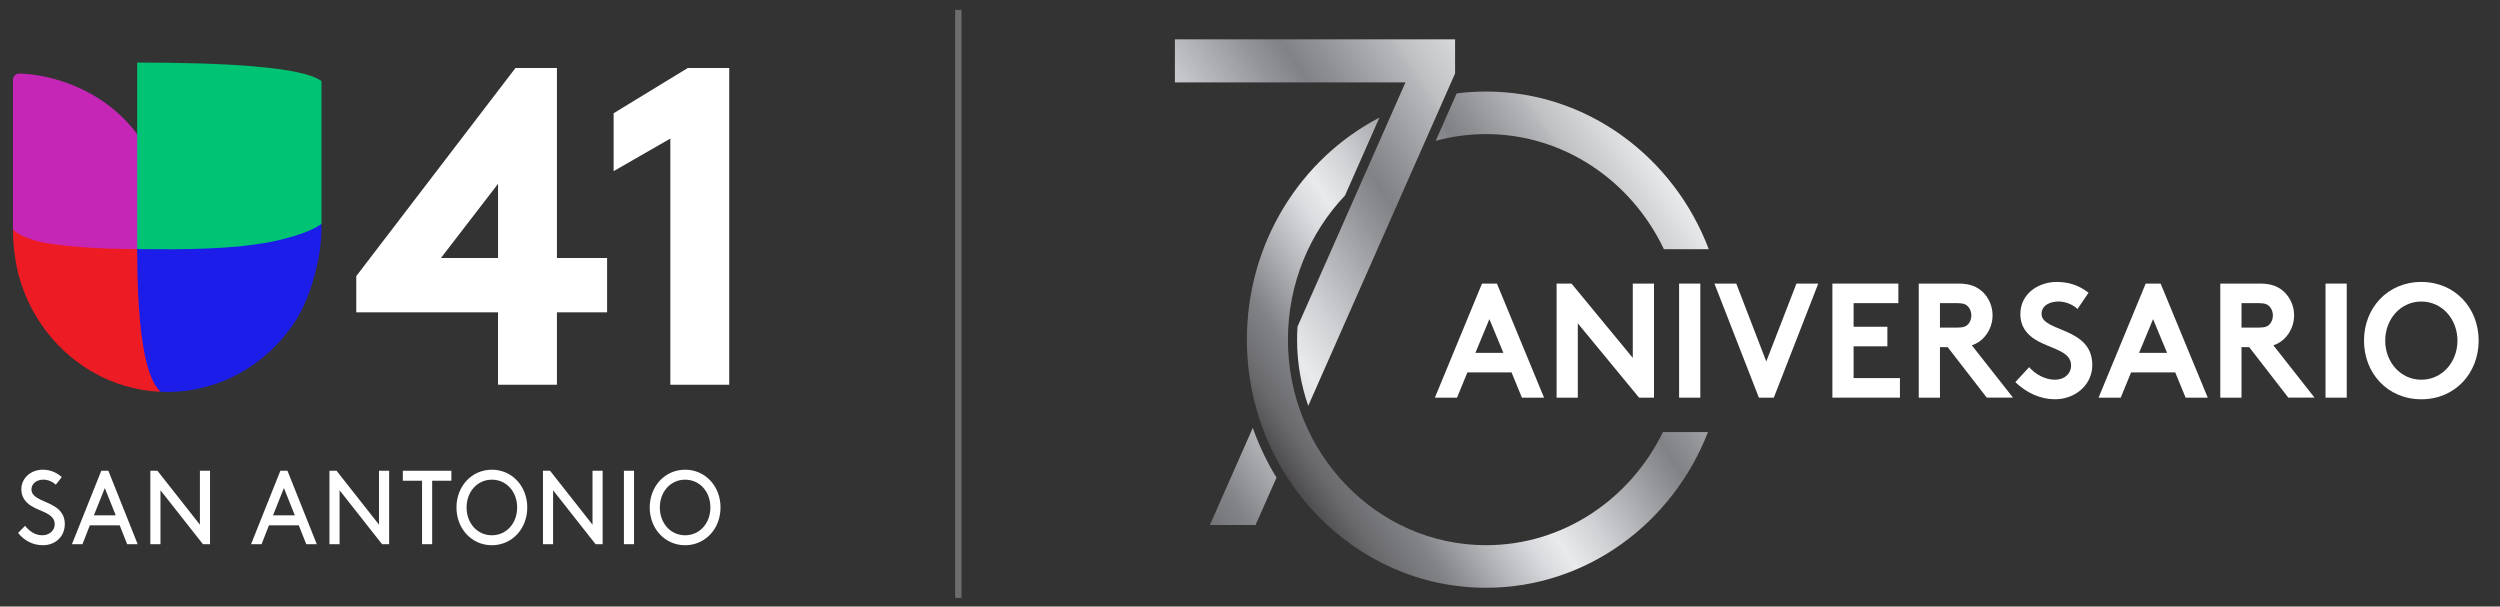 <svg xmlns="http://www.w3.org/2000/svg" xmlns:xlink="http://www.w3.org/1999/xlink" id="Layer_1" viewBox="0 0 1920 465.8"><rect x="0" y="0" width="1920" height="465.8" fill="#333333" stroke="none"/><defs><style>      .st0 {        fill: none;      }      .st1 {        fill: #6d6d6d;      }      .st2 {        fill: url(#linear-gradient1);      }      .st3 {        fill: #00c473;      }      .st4 {        fill: #c626b6;      }      .st5 {        fill: #ed1c24;      }      .st6 {        fill: #fff;      }      .st7 {        fill: #1d1dea;      }      .st8 {        fill: url(#linear-gradient);        fill-rule: evenodd;      }      .st9 {        clip-path: url(#clippath);      }    </style><clipPath id="clippath"><path class="st0" d="M105.36,48.05v54.95C75.85,63.59,30.2,56.53,14.58,56.53c-2.55,0-4.61,2.14-4.61,4.78v114.75c0,12.09,1.68,25.85,4.82,36.88,3.68,12.98,9.39,25.08,16.72,35.88,20.52,30.23,53.85,50.42,91.79,52.1,1.71.07,3.42.11,5.15.11,40.16,0,75.65-20.73,97.08-52.43,7.72-11.44,13.62-26.38,17.25-42,2.69-10.47,4.14-21.48,4.14-32.83t0,0v-.14s0-.01.01-.02V62.32c-14.25-10.98-74.26-14.27-141.56-14.27Z"></path></clipPath><linearGradient id="linear-gradient" x1="810.2" y1="300.17" x2="1168.23" y2="57.37" gradientUnits="userSpaceOnUse"><stop offset="0" stop-color="#4a484b"></stop><stop offset="0" stop-color="#4d4b4e"></stop><stop offset=".06" stop-color="#69696c"></stop><stop offset=".12" stop-color="#7a7b7f"></stop><stop offset=".15" stop-color="#818286"></stop><stop offset=".26" stop-color="#b6b7ba"></stop><stop offset=".34" stop-color="#dadbde"></stop><stop offset=".39" stop-color="#e9eaec"></stop><stop offset=".47" stop-color="#d0d1d4"></stop><stop offset=".63" stop-color="#929397"></stop><stop offset=".68" stop-color="#818286"></stop><stop offset=".73" stop-color="#909194"></stop><stop offset=".84" stop-color="#b7b8bb"></stop><stop offset=".85" stop-color="#bebfc1"></stop><stop offset="1" stop-color="#e9eaec"></stop></linearGradient><linearGradient id="linear-gradient1" x1="987.51" y1="365.14" x2="1295.08" y2="156.56" xlink:href="#linear-gradient"></linearGradient></defs><g><g><path class="st6" d="M427.72,52.21v145.95h38.53v41.7h-38.53v55.6h-45.23v-55.6h-108.87v-27.8l122.27-159.85h31.82ZM382.5,198.16v-56.99l-43.88,56.99h43.88Z"></path><path class="st6" d="M471.28,86.96l56.95-34.75h31.82v243.26h-45.23V106.42l-43.55,25.02v-44.48Z"></path></g><g><path class="st6" d="M19.27,403.84c3.18,4.03,7.69,7.25,13.28,7.25,5.05,0,9.47-3.39,9.47-8.46,0-8.63-11.49-9.59-18.72-14.51-3.88-2.66-6.91-6.53-6.91-12.41,0-8.22,6.99-14.99,16.47-14.99,6.91,0,11.73,3.14,14.6,5.64l-4.59,5.88c-2.95-2.58-6.29-3.87-9.71-3.87-4.5,0-9.01,2.66-9.01,7.57,0,7.18,11.57,8.71,18.56,13.54,3.65,2.49,7.06,6.44,7.06,12.89,0,9.91-7.37,16.36-16.85,16.36-7.46,0-14.21-3.39-19.03-9.43l5.36-5.48Z"></path><path class="st6" d="M91.91,403.43h-22.91l-5.67,14.51h-8.08l22.53-56.4h5.44l22.52,56.4h-8.08l-5.75-14.51ZM72.11,395.78h16.78l-8.39-20.95-8.39,20.95Z"></path><path class="st6" d="M123.24,376.52v41.42h-7.77v-56.4h5.44l32.62,41.42v-41.42h7.77v56.4h-5.43l-32.63-41.42Z"></path><path class="st6" d="M229.46,403.43h-22.91l-5.67,14.51h-8.08l22.53-56.4h5.44l22.52,56.4h-8.08l-5.75-14.51ZM209.66,395.78h16.78l-8.39-20.95-8.39,20.95Z"></path><path class="st6" d="M260.8,376.52v41.42h-7.77v-56.4h5.44l32.62,41.42v-41.42h7.77v56.4h-5.43l-32.63-41.42Z"></path><path class="st6" d="M309.37,361.54h37.28v7.66h-14.75v48.74h-7.77v-48.74h-14.76v-7.66Z"></path><path class="st6" d="M377.75,360.73c15.38,0,27.19,12.57,27.19,29.01s-11.81,29-27.19,29-27.18-12.57-27.18-29,11.81-29.01,27.18-29.01ZM377.75,411.09c11.11,0,19.42-9.11,19.42-21.35s-8.31-21.35-19.42-21.35-19.42,9.18-19.42,21.35,8.31,21.35,19.42,21.35Z"></path><path class="st6" d="M424.77,376.52v41.42h-7.77v-56.4h5.44l32.62,41.42v-41.42h7.77v56.4h-5.43l-32.63-41.42Z"></path><path class="st6" d="M479.17,361.54h7.77v56.4h-7.77v-56.4Z"></path><path class="st6" d="M526.17,360.73c15.38,0,27.19,12.57,27.19,29.01s-11.81,29-27.19,29-27.18-12.57-27.18-29,11.81-29.01,27.18-29.01ZM526.17,411.09c11.11,0,19.42-9.11,19.42-21.35s-8.32-21.35-19.42-21.35-19.42,9.18-19.42,21.35,8.31,21.35,19.42,21.35Z"></path></g><g id="UCI_x5F_Tulip_x5F_Grd_x5F_rgb"><g class="st9"><path class="st4" d="M14.58,56.53c-2.55,0-4.61,2.14-4.61,4.78v114.75c6.01,19.89,69.05,26.12,95.38,15.24l12.69-32.71-12.69-55.59C75.85,63.59,30.2,56.53,14.58,56.53Z"></path><path class="st5" d="M123.05,300.67c-5.26-5.12-17.7-108.54-17.7-109.37-31.2,0-58.23-2.44-71.15-4.87-13.62-2.57-22.67-7.75-24.23-10.36,0,12.09,1.68,25.85,4.82,36.88,3.68,12.98,9.39,25.08,16.72,35.88,20.52,30.23,53.85,50.42,91.79,52.1-.08-.08-.16-.17-.25-.25Z"></path><path class="st3" d="M105.36,48.05v143.25c27.7,26.45,129.75,7.77,141.56-19.51V62.32c-14.25-10.98-74.26-14.27-141.56-14.27Z"></path><path class="st7" d="M246.92,173.62v-1.83c-5.47,4.75-21.24,10.52-39.96,14.19-7.63,1.37-15.63,2.46-23.83,3.32-32.51,3-70.9,1.99-77.77,1.99,0,.84,0,1.64,0,2.44.01,5.68.08,10.57.21,16.1.05,1.47.08,2.99.13,4.58.19,6.95.49,13.84.92,20.53.9,14.19,2.4,27.47,4.77,38.55,2.65,12.4,6.41,22.05,11.67,27.17.09.08.17.17.25.25,1.71.07,3.42.11,5.15.11,40.16,0,75.65-20.73,97.08-52.43,7.72-11.44,13.62-26.38,17.25-42,2.69-10.47,4.14-21.48,4.14-32.83t0,0v-.14s0-.01.01-.02Z"></path></g></g></g><g><path class="st8" d="M1117.51,30.19v26.23l-6.57,14.88-2.4,5.43-80.76,182.75s0,0,0,0l-23.06,52.2c-5.52-15.89-8.56-32.99-8.56-50.83,0-3.34.12-6.67.33-9.98l28.22-63.85s0,0,0-.01l28.85-65.3,5.77-13.03,20.05-45.39h-177.06V30.19h215.21ZM962.14,328.59l-32.97,74.62h35.1l16.08-36.39c-7.33-11.94-13.45-24.74-18.21-38.23Z"></path><path class="st2" d="M1141.3,102.99c-13.37,0-26.33,1.81-38.69,5.19l16.1-36.44c7.4-.95,14.94-1.44,22.59-1.44,77.67,0,144.22,50.26,171.04,121.08h-34.47c-24.81-52.3-76.69-88.38-136.57-88.38ZM1277.13,331.83c-25.09,51.48-76.53,86.88-135.83,86.88-83.91,0-152.17-70.81-152.17-157.85,0-43.1,16.75-82.2,43.84-110.72l26.42-59.8c-60.29,31.29-101.78,95.97-101.78,170.52,0,105.07,82.4,190.55,183.69,190.55,77.11,0,143.24-49.56,170.44-119.57h-34.6Z"></path><g><path class="st6" d="M1101.99,305.39l36.19-87.6h11.46l36.19,87.6h-17.01l-7.96-19.4h-33.9l-7.96,19.4h-17.01ZM1133.12,270.98h21.47l-10.74-25.9-10.74,25.9Z"></path><path class="st6" d="M1195.47,217.8h11.46l47.05,57.06v-57.06h16.29v87.6h-11.46l-47.05-57.06v57.06h-16.29v-87.6Z"></path><path class="st6" d="M1289.55,217.8h16.29v87.6h-16.29v-87.6Z"></path><path class="st6" d="M1316.69,217.8h16.77l23.04,59.82,23.16-59.82h16.77l-34.14,87.6h-11.46l-34.14-87.6Z"></path><path class="st6" d="M1423.56,232.81v18.14h25.94v15.02h-25.94v24.4h35.59v15.02h-51.87v-87.6h50.66v15.02h-34.38Z"></path><path class="st6" d="M1489.89,266.6v38.79h-16.29v-87.6h30.76c8.69,0,14.24,2.5,18.46,6.51,4.59,4.51,7.48,10.89,7.48,17.89s-2.89,13.39-7.48,17.89c-2.29,2.25-5.07,4-8.44,5.13l31.6,40.17h-20.14l-30.04-38.79h-5.91ZM1503.4,251.58c4.7,0,6.75-1,8.2-2.63,1.45-1.63,2.41-4.13,2.41-6.63,0-2.63-.96-5.13-2.41-6.76-1.45-1.63-3.5-2.75-8.2-2.75h-13.51v18.77h13.51Z"></path><path class="st6" d="M1558.4,281.99c4.83,5.51,12.18,9.63,19.9,9.63,7.24,0,12.3-4.63,12.3-11.01,0-11.26-15.68-12.64-27.02-19.52-6.63-4-11.94-10.01-11.94-19.9,0-15.64,13.87-24.65,27.87-24.65,8.56,0,16.53,2.13,24.49,8.26l-8.45,12.51c-3.38-3.25-9.05-5.76-14.6-5.76-6.15,0-13.03,2.75-13.03,9.51,0,14.14,38.96,9.76,38.96,39.29,0,15.52-13.39,26.28-28.59,26.28-11.34,0-21.83-4.88-30.52-13.14l10.61-11.51Z"></path><path class="st6" d="M1611.71,305.39l36.19-87.6h11.46l36.19,87.6h-17.01l-7.96-19.4h-33.9l-7.96,19.4h-17.01ZM1642.83,270.98h21.47l-10.74-25.9-10.74,25.9Z"></path><path class="st6" d="M1721.47,266.6v38.79h-16.29v-87.6h30.76c8.69,0,14.24,2.5,18.46,6.51,4.59,4.51,7.48,10.89,7.48,17.89s-2.89,13.39-7.48,17.89c-2.29,2.25-5.07,4-8.44,5.13l31.6,40.17h-20.14l-30.04-38.79h-5.91ZM1734.98,251.58c4.7,0,6.75-1,8.2-2.63,1.45-1.63,2.41-4.13,2.41-6.63,0-2.63-.96-5.13-2.41-6.76-1.45-1.63-3.5-2.75-8.2-2.75h-13.51v18.77h13.51Z"></path><path class="st6" d="M1786,217.8h16.29v87.6h-16.29v-87.6Z"></path><path class="st6" d="M1859.58,216.54c26.06,0,44.03,20.15,44.03,45.05s-17.97,45.05-44.03,45.05-44.03-20.15-44.03-45.05,17.97-45.05,44.03-45.05ZM1859.58,291.63c15.92,0,27.75-13.51,27.75-30.03s-11.82-30.03-27.75-30.03-27.74,13.52-27.74,30.03,11.82,30.03,27.74,30.03Z"></path></g></g><rect class="st1" x="733.55" y="7.59" width="4.89" height="451.61"></rect></svg>